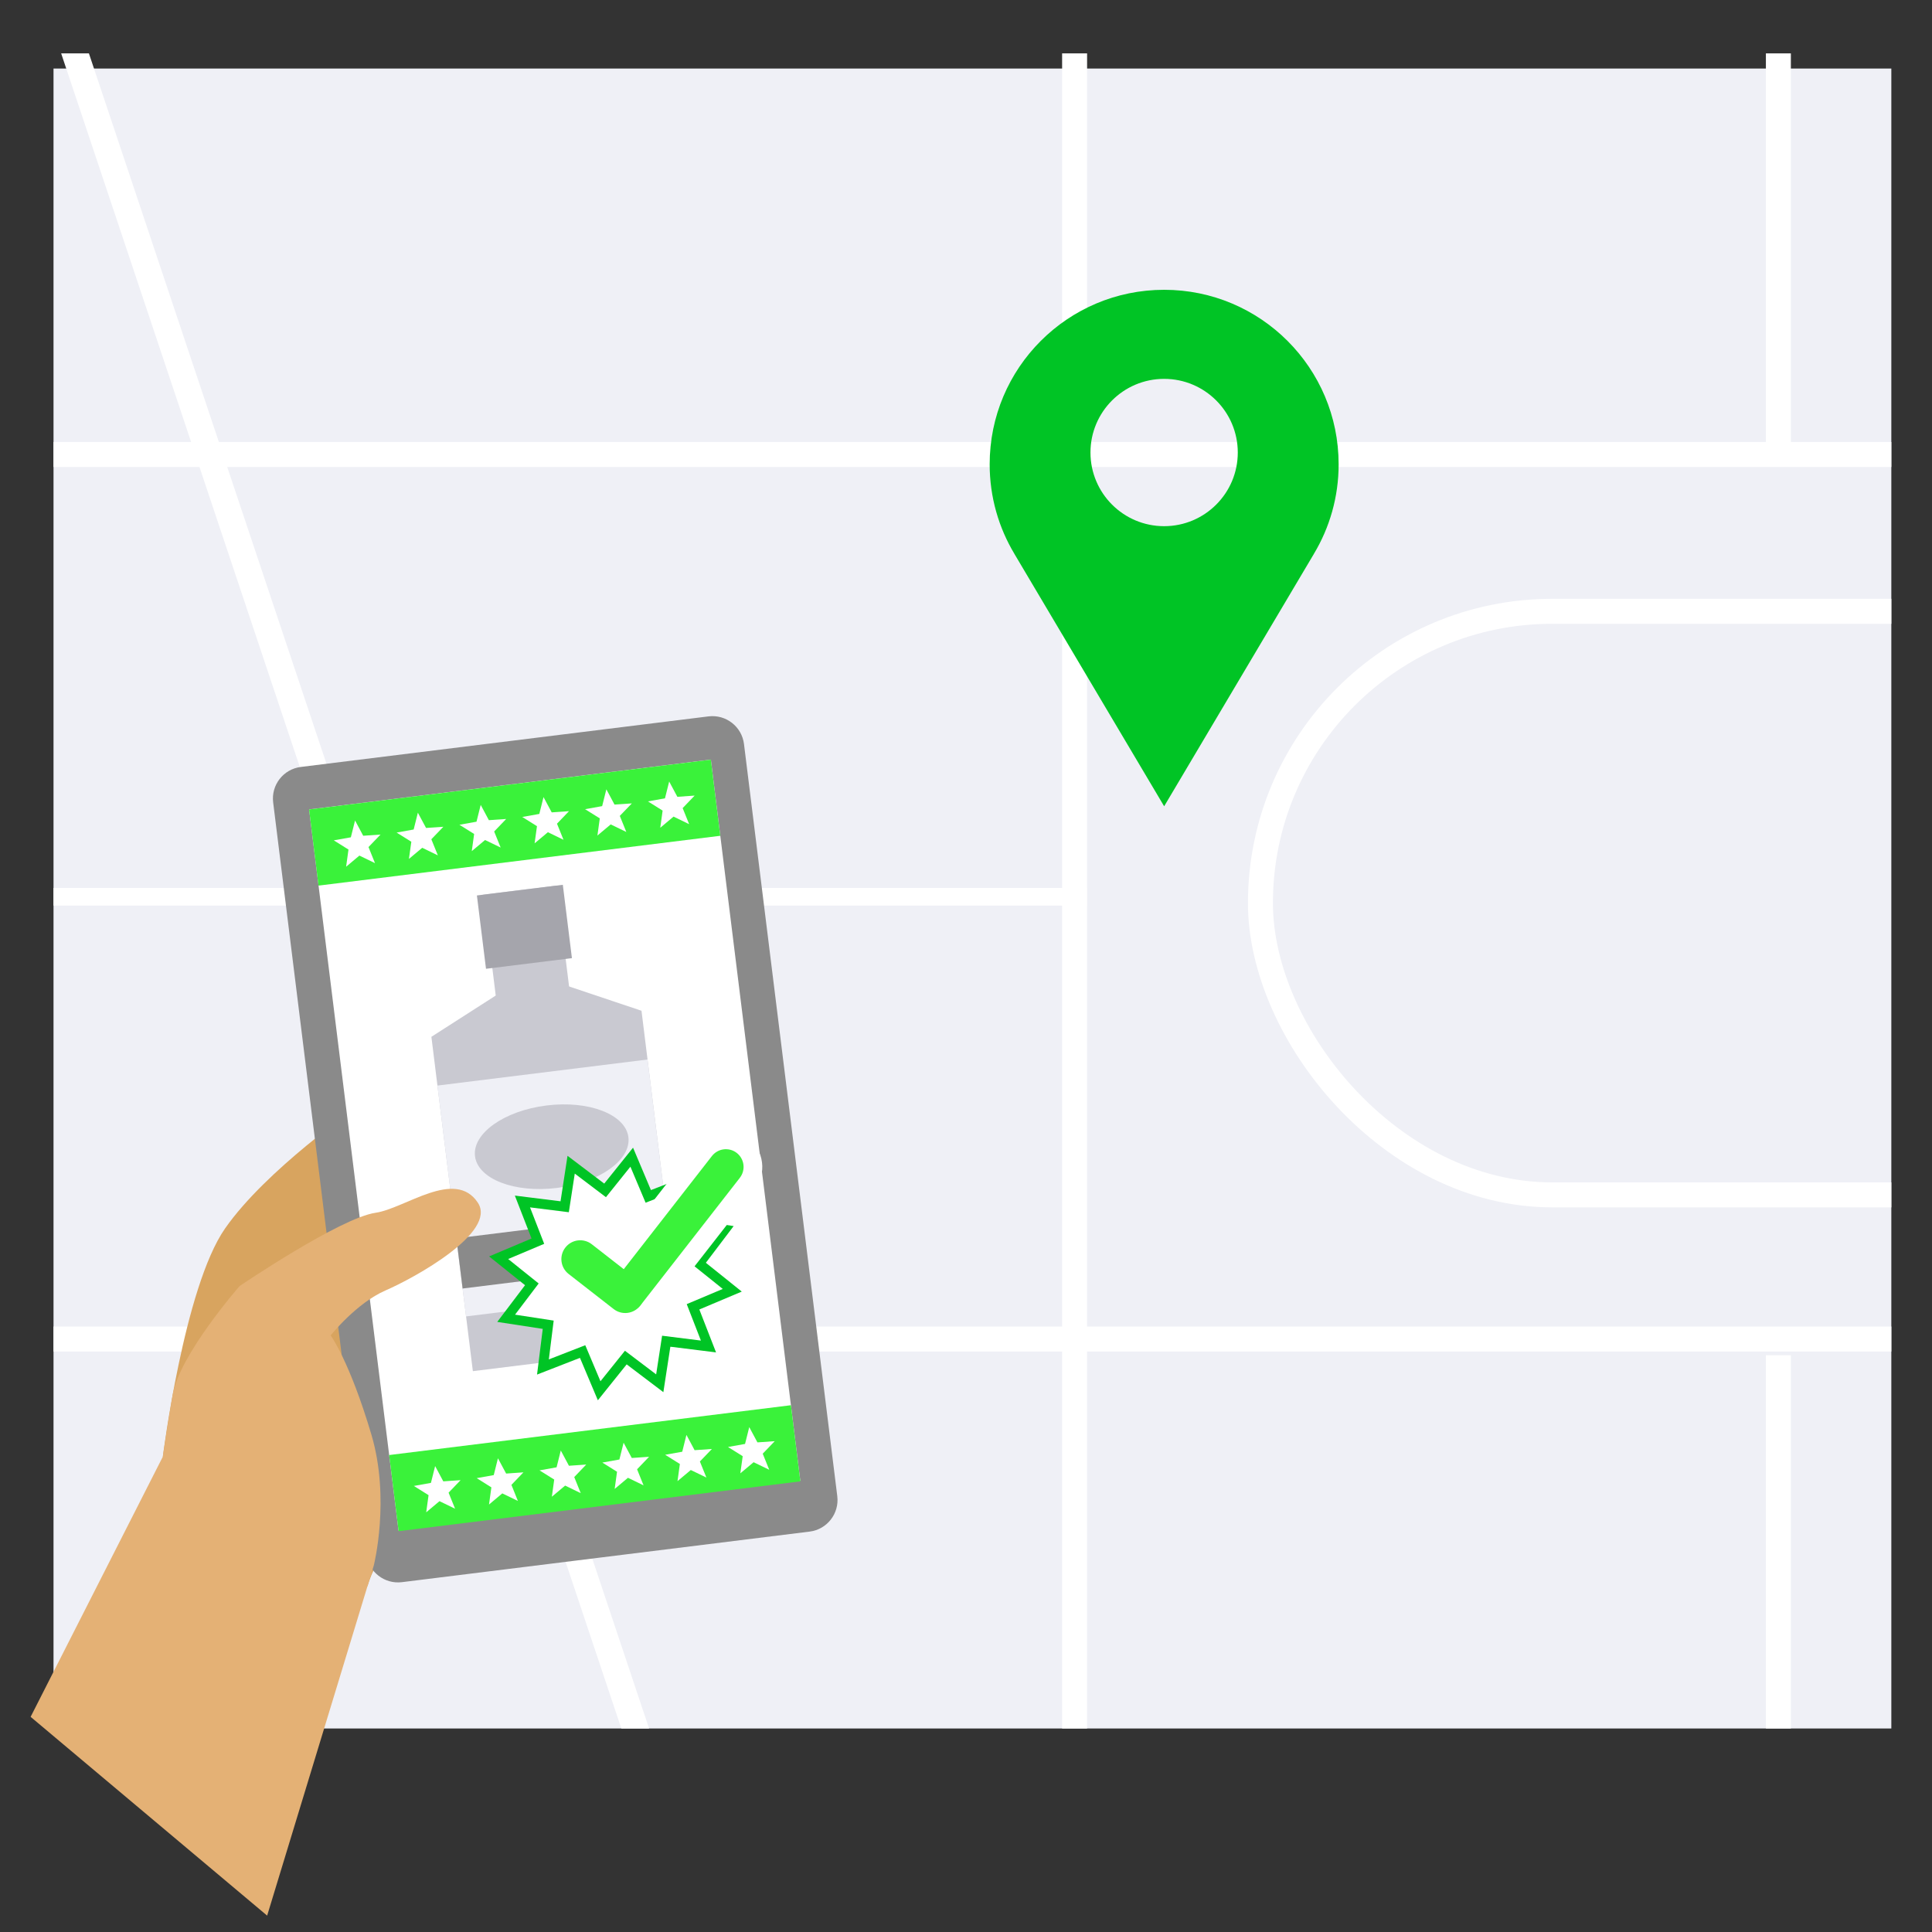 <?xml version="1.0" encoding="UTF-8"?><svg id="Layer_1" xmlns="http://www.w3.org/2000/svg" xmlns:xlink="http://www.w3.org/1999/xlink" viewBox="0 0 800 800"><rect x="0" y="0" width="800" height="800" fill="#333333" stroke="none"/><defs><style>.cls-1{stroke-width:10.9px;}.cls-1,.cls-2,.cls-3,.cls-4{fill:none;}.cls-1,.cls-3,.cls-4{stroke:#fff;stroke-miterlimit:10;}.cls-5{fill:#a5a5ac;}.cls-5,.cls-2,.cls-6,.cls-7,.cls-8,.cls-9,.cls-10,.cls-11,.cls-12,.cls-13,.cls-14{stroke-width:0px;}.cls-15{clip-path:url(#clippath);}.cls-3{stroke-width:10.34px;}.cls-6{fill:#d8a45f;}.cls-7{fill:#e4b175;}.cls-8{fill:#ce9656;}.cls-9{fill:#eff0f6;}.cls-4{stroke-width:7.29px;}.cls-10{fill:#3af23a;}.cls-11{fill:#00c425;}.cls-12{fill:#c9c9d1;}.cls-13{fill:#8a8a8a;}.cls-14{fill:#fff;}</style><clipPath id="clippath"><rect class="cls-2" x="22.16" y="22.11" width="761" height="693.63"/></clipPath></defs><rect class="cls-9" x="22.16" y="28.38" width="761" height="687.35"/><g class="cls-15"><line class="cls-1" x1="16.32" y1="-22.01" x2="279.81" y2="765.93"/><line class="cls-3" x1="444.97" y1="14.12" x2="444.97" y2="762.55"/><line class="cls-3" x1="736.39" y1="561.18" x2="736.39" y2="762.54"/><line class="cls-3" x1="736.39" y1="14.12" x2="736.39" y2="188.19"/><line class="cls-3" x1="-714.59" y1="188.19" x2="1628.02" y2="188.19"/><line class="cls-4" x1="-714.59" y1="371.33" x2="450" y2="371.33"/><line class="cls-3" x1="-714.59" y1="554.46" x2="1628.02" y2="554.46"/><rect class="cls-3" x="521.92" y="253.13" width="442.65" height="241.64" rx="120.82" ry="120.82"/></g><path class="cls-6" d="M192.87,550.1s-3.46,38.21-12.15,59.46c-10.14,24.81-22.57,27.61-28.59,47.36l-50.92-107.69,44.52-57.14,48.57,28.58-1.43,29.43Z"/><path class="cls-6" d="M196.15,515.89s10.36-3.9,15.09-4.37c4.73-.47,9.8-1.63,15.24-.97,5.43.66,9.58,2.75,10.26,6.56.68,3.81-3.76,6.85-9.41,9.03-5.65,2.19-18.43,4.19-18.43,4.19l-16.04,19.77-10.81-15.83,14.1-18.38Z"/><path class="cls-6" d="M209.29,485.11s17.64-4.07,22.55-4.11c4.91-.04,13.56,8.84,7.62,14.7-5.94,5.86-19.64,9.09-19.64,9.09l-18.71,11.32-19.06,18.16-19.54-24.6,46.78-24.56Z"/><path class="cls-6" d="M208.47,457.41s20.49-3.43,32.05-1.66c11.56,1.77,12.47,14.48,4.41,19.95-8.62,5.85-24.89,3.18-37.18,8.92-15.13,7.06-19.11,11.78-24.91,18.85-7.19,8.77-17.3,22.63-17.3,22.63l-23.16-19.17s17.86-32.17,66.1-49.52"/><path class="cls-8" d="M222.75,455.68s-5.16,8.93-13.8,14.37c-8.63,5.44-25.7,12.7-31.4,16.2-5.69,3.49-22.86,25.52-22.86,25.52l-19.46,1.85,29.13-33.95,48.56-23.06,9.83-.94Z"/><path class="cls-6" d="M67.43,603.18s8.78-70.15,25.77-94.51c16.99-24.37,54.59-50.23,54.59-50.23,0,0,47.01-18.36,62.76-20.16,12.23-1.4,16.39,8.18,8.18,16.12-12.68,12.27-38.64,22.16-47.71,27.16-9.07,5-28.18,31.47-28.18,31.47l12.03,134.88-87.45-44.73Z"/><path class="cls-13" d="M335.26,634.2l-168.84,20.94c-7.21.89-13.78-4.23-14.68-11.44l-38.63-311.44c-.89-7.21,4.23-13.78,11.44-14.68l168.84-20.94c7.21-.89,13.78,4.23,14.68,11.44l38.63,311.44c.89,7.21-4.23,13.78-11.44,14.68"/><rect class="cls-14" x="145.88" y="323.71" width="167.63" height="300.9" transform="translate(-56.62 31.88) rotate(-7.07)"/><polygon class="cls-12" points="282.81 556.98 195.8 567.77 178.63 429.32 219.55 403.08 265.63 418.53 282.81 556.98"/><rect class="cls-12" x="202.78" y="368.4" width="30.6" height="45.72" transform="translate(-46.49 29.81) rotate(-7.07)"/><rect class="cls-5" x="199.22" y="368.46" width="35.85" height="30.6" transform="translate(-45.58 29.65) rotate(-7.07)"/><rect class="cls-9" x="186.73" y="443.75" width="87.67" height="96.32" transform="translate(-58.8 32.12) rotate(-7.07)"/><rect class="cls-13" x="189.93" y="507.28" width="87.67" height="20.95" transform="translate(-61.95 32.71) rotate(-7.07)"/><path class="cls-12" d="M260.21,470.89c1.17,9.43-12.1,18.85-29.64,21.02-17.54,2.17-32.71-3.71-33.88-13.14-1.17-9.43,12.1-18.85,29.64-21.02,17.54-2.18,32.71,3.71,33.88,13.14"/><polygon class="cls-14" points="250.55 492.91 261.58 479.16 268.43 495.41 284.86 489.01 282.68 506.5 300.1 509.18 289.46 523.24 303.21 534.27 286.97 541.12 293.36 557.55 275.87 555.36 273.19 572.79 259.14 562.15 248.11 575.9 241.26 559.65 224.83 566.05 227.01 548.56 209.59 545.88 220.23 531.82 206.48 520.79 222.72 513.94 216.33 497.51 233.82 499.7 236.5 482.27 250.55 492.91"/><path class="cls-11" d="M274.69,576.47l-15.2-11.51-11.93,14.87-7.41-17.57-17.77,6.92,2.36-18.92-18.84-2.89,11.51-15.2-14.87-11.92,17.56-7.41-6.91-17.77,18.92,2.36,2.89-18.84,15.2,11.51,11.93-14.87,7.41,17.56,17.77-6.91-2.37,18.92,18.85,2.89-11.51,15.2,14.87,11.93-17.57,7.41,6.92,17.77-18.92-2.36-2.9,18.85ZM258.79,559.33l12.91,9.77,2.46-16.01,16.07,2.01-5.87-15.09,14.92-6.29-12.63-10.13,9.77-12.91-16.01-2.46,2.01-16.07-15.09,5.87-6.29-14.92-10.13,12.63-12.91-9.77-2.46,16-16.07-2.01,5.87,15.09-14.92,6.29,12.63,10.13-9.78,12.91,16,2.46-2.01,16.07,15.09-5.87,6.29,14.92,10.13-12.63Z"/><path class="cls-14" d="M265.05,540.69h0c-2.65,3.4-7.55,4.01-10.95,1.36l-18.64-14.52c-3.4-2.65-4.01-7.55-1.36-10.95,2.65-3.4,7.55-4.01,10.95-1.36l18.63,14.52c3.4,2.65,4.01,7.55,1.36,10.95"/><path class="cls-14" d="M260.81,551.32c-4.12.51-8.19-.61-11.46-3.17l-18.64-14.52c-3.27-2.55-5.36-6.22-5.87-10.34-.51-4.12.61-8.19,3.16-11.46,2.55-3.27,6.22-5.36,10.34-5.87,4.12-.51,8.19.61,11.47,3.16l18.63,14.52c6.76,5.26,7.97,15.05,2.7,21.81-2.55,3.27-6.22,5.36-10.34,5.87M240.25,521.32s-.03,0-.04.02c-.02.02-.01.07,0,.09l18.64,14.52s.07.01.09-.01c.02-.03.02-.07-.01-.09l-18.63-14.52s-.03-.01-.05-.01"/><path class="cls-14" d="M306.36,487.7l-40.87,52.45c-2.49,3.19-7.09,3.77-10.29,1.28-3.19-2.49-3.76-7.09-1.28-10.29l40.87-52.45c2.49-3.19,7.09-3.77,10.29-1.28,3.19,2.49,3.76,7.09,1.27,10.29"/><path class="cls-14" d="M261.56,550.59c-3.83.47-7.84-.51-11.11-3.06-3.18-2.47-5.2-6.03-5.69-10.03-.5-3.99.59-7.94,3.07-11.12l40.87-52.45c5.11-6.55,14.59-7.73,21.14-2.62,3.17,2.47,5.2,6.03,5.69,10.03.5,3.99-.59,7.94-3.06,11.11l-40.88,52.45c-2.55,3.28-6.2,5.21-10.03,5.68"/><path class="cls-10" d="M265.05,540.69h0c-2.65,3.4-7.55,4.01-10.95,1.36l-18.64-14.52c-3.4-2.65-4.01-7.55-1.36-10.95,2.65-3.4,7.55-4.01,10.95-1.36l18.63,14.52c3.4,2.65,4.01,7.55,1.36,10.95"/><path class="cls-10" d="M306.36,487.7l-40.87,52.45c-2.49,3.19-7.09,3.77-10.29,1.28-3.19-2.49-3.76-7.09-1.28-10.29l40.87-52.45c2.49-3.19,7.09-3.77,10.29-1.28,3.19,2.49,3.76,7.09,1.27,10.29"/><rect class="cls-10" x="129.31" y="324.74" width="167.63" height="31.77" transform="translate(-40.31 28.83) rotate(-7.07)"/><polygon class="cls-14" points="145.28 346.71 147.02 339.75 150.4 346.07 157.57 345.57 152.59 350.75 155.28 357.41 148.82 354.28 143.32 358.89 144.3 351.78 138.21 347.97 145.28 346.71"/><polygon class="cls-14" points="171.29 343.48 173.03 336.52 176.42 342.84 183.58 342.35 178.61 347.52 181.3 354.18 174.83 351.05 169.33 355.66 170.32 348.55 164.23 344.75 171.29 343.48"/><polygon class="cls-14" points="197.31 340.25 199.05 333.29 202.43 339.62 209.6 339.12 204.62 344.3 207.31 350.95 200.85 347.83 195.35 352.44 196.33 345.33 190.24 341.52 197.31 340.25"/><polygon class="cls-14" points="223.32 337.03 225.06 330.06 228.45 336.39 235.61 335.89 230.64 341.07 233.33 347.73 226.87 344.6 221.37 349.21 222.35 342.1 216.26 338.29 223.32 337.03"/><polygon class="cls-14" points="249.34 333.8 251.08 326.84 254.46 333.16 261.63 332.67 256.65 337.84 259.34 344.5 252.88 341.37 247.38 345.98 248.36 338.87 242.27 335.07 249.34 333.8"/><polygon class="cls-14" points="275.35 330.57 277.09 323.61 280.48 329.94 287.64 329.44 282.67 334.62 285.36 341.27 278.9 338.14 273.4 342.76 274.38 335.65 268.29 331.84 275.35 330.57"/><rect class="cls-10" x="162.47" y="592.06" width="167.63" height="31.77" transform="translate(-72.96 34.94) rotate(-7.07)"/><polygon class="cls-14" points="178.44 614.03 180.18 607.07 183.56 613.4 190.72 612.9 185.75 618.08 188.44 624.73 181.98 621.6 176.48 626.22 177.46 619.11 171.37 615.3 178.44 614.03"/><polygon class="cls-14" points="204.45 610.81 206.19 603.84 209.58 610.17 216.74 609.67 211.77 614.85 214.45 621.51 207.99 618.38 202.49 622.99 203.47 615.88 197.39 612.07 204.45 610.81"/><polygon class="cls-14" points="230.47 607.58 232.21 600.62 235.59 606.94 242.75 606.44 237.78 611.62 240.47 618.28 234.01 615.15 228.51 619.76 229.49 612.65 223.4 608.85 230.47 607.58"/><polygon class="cls-14" points="256.48 604.35 258.22 597.39 261.61 603.72 268.77 603.22 263.8 608.4 266.48 615.05 260.02 611.92 254.52 616.54 255.5 609.42 249.42 605.62 256.48 604.35"/><polygon class="cls-14" points="282.5 601.13 284.24 594.16 287.62 600.49 294.79 599.99 289.81 605.17 292.5 611.82 286.04 608.7 280.54 613.31 281.52 606.2 275.43 602.39 282.5 601.13"/><polygon class="cls-14" points="308.51 597.9 310.25 590.94 313.64 597.26 320.8 596.76 315.83 601.94 318.52 608.6 312.05 605.47 306.55 610.08 307.54 602.97 301.45 599.17 308.51 597.9"/><path class="cls-7" d="M154.87,647.91l-44.25,145.31-97.94-82.31,54.74-107.72s1.25-8.82,4.05-25.52c2.8-16.7,27.78-45.17,27.78-45.17,0,0,41.6-28.21,56.28-30.32,12.13-1.75,32.91-18.51,42.35-4.15,8.01,12.19-26.02,31.01-38.21,36.3-12.19,5.29-22.75,18.65-22.75,18.65,0,0,7.83,10.56,16.88,41.11,7.85,26.5,1.05,53.82,1.05,53.82"/><path class="cls-11" d="M544.03,229.38h.01l-61.99,104.48-61.99-104.48h.01c-6.52-10.85-10.27-23.55-10.27-37.13,0-39.9,32.34-72.25,72.25-72.25s72.25,32.35,72.25,72.25c0,13.58-3.75,26.28-10.27,37.13M482.04,156.88c-16.84,0-30.5,13.65-30.5,30.5s13.66,30.5,30.5,30.5,30.5-13.66,30.5-30.5-13.66-30.5-30.5-30.5"/><rect class="cls-2" x="-389.76" y="-48.55" width="1172.92" height="775.47"/></svg>